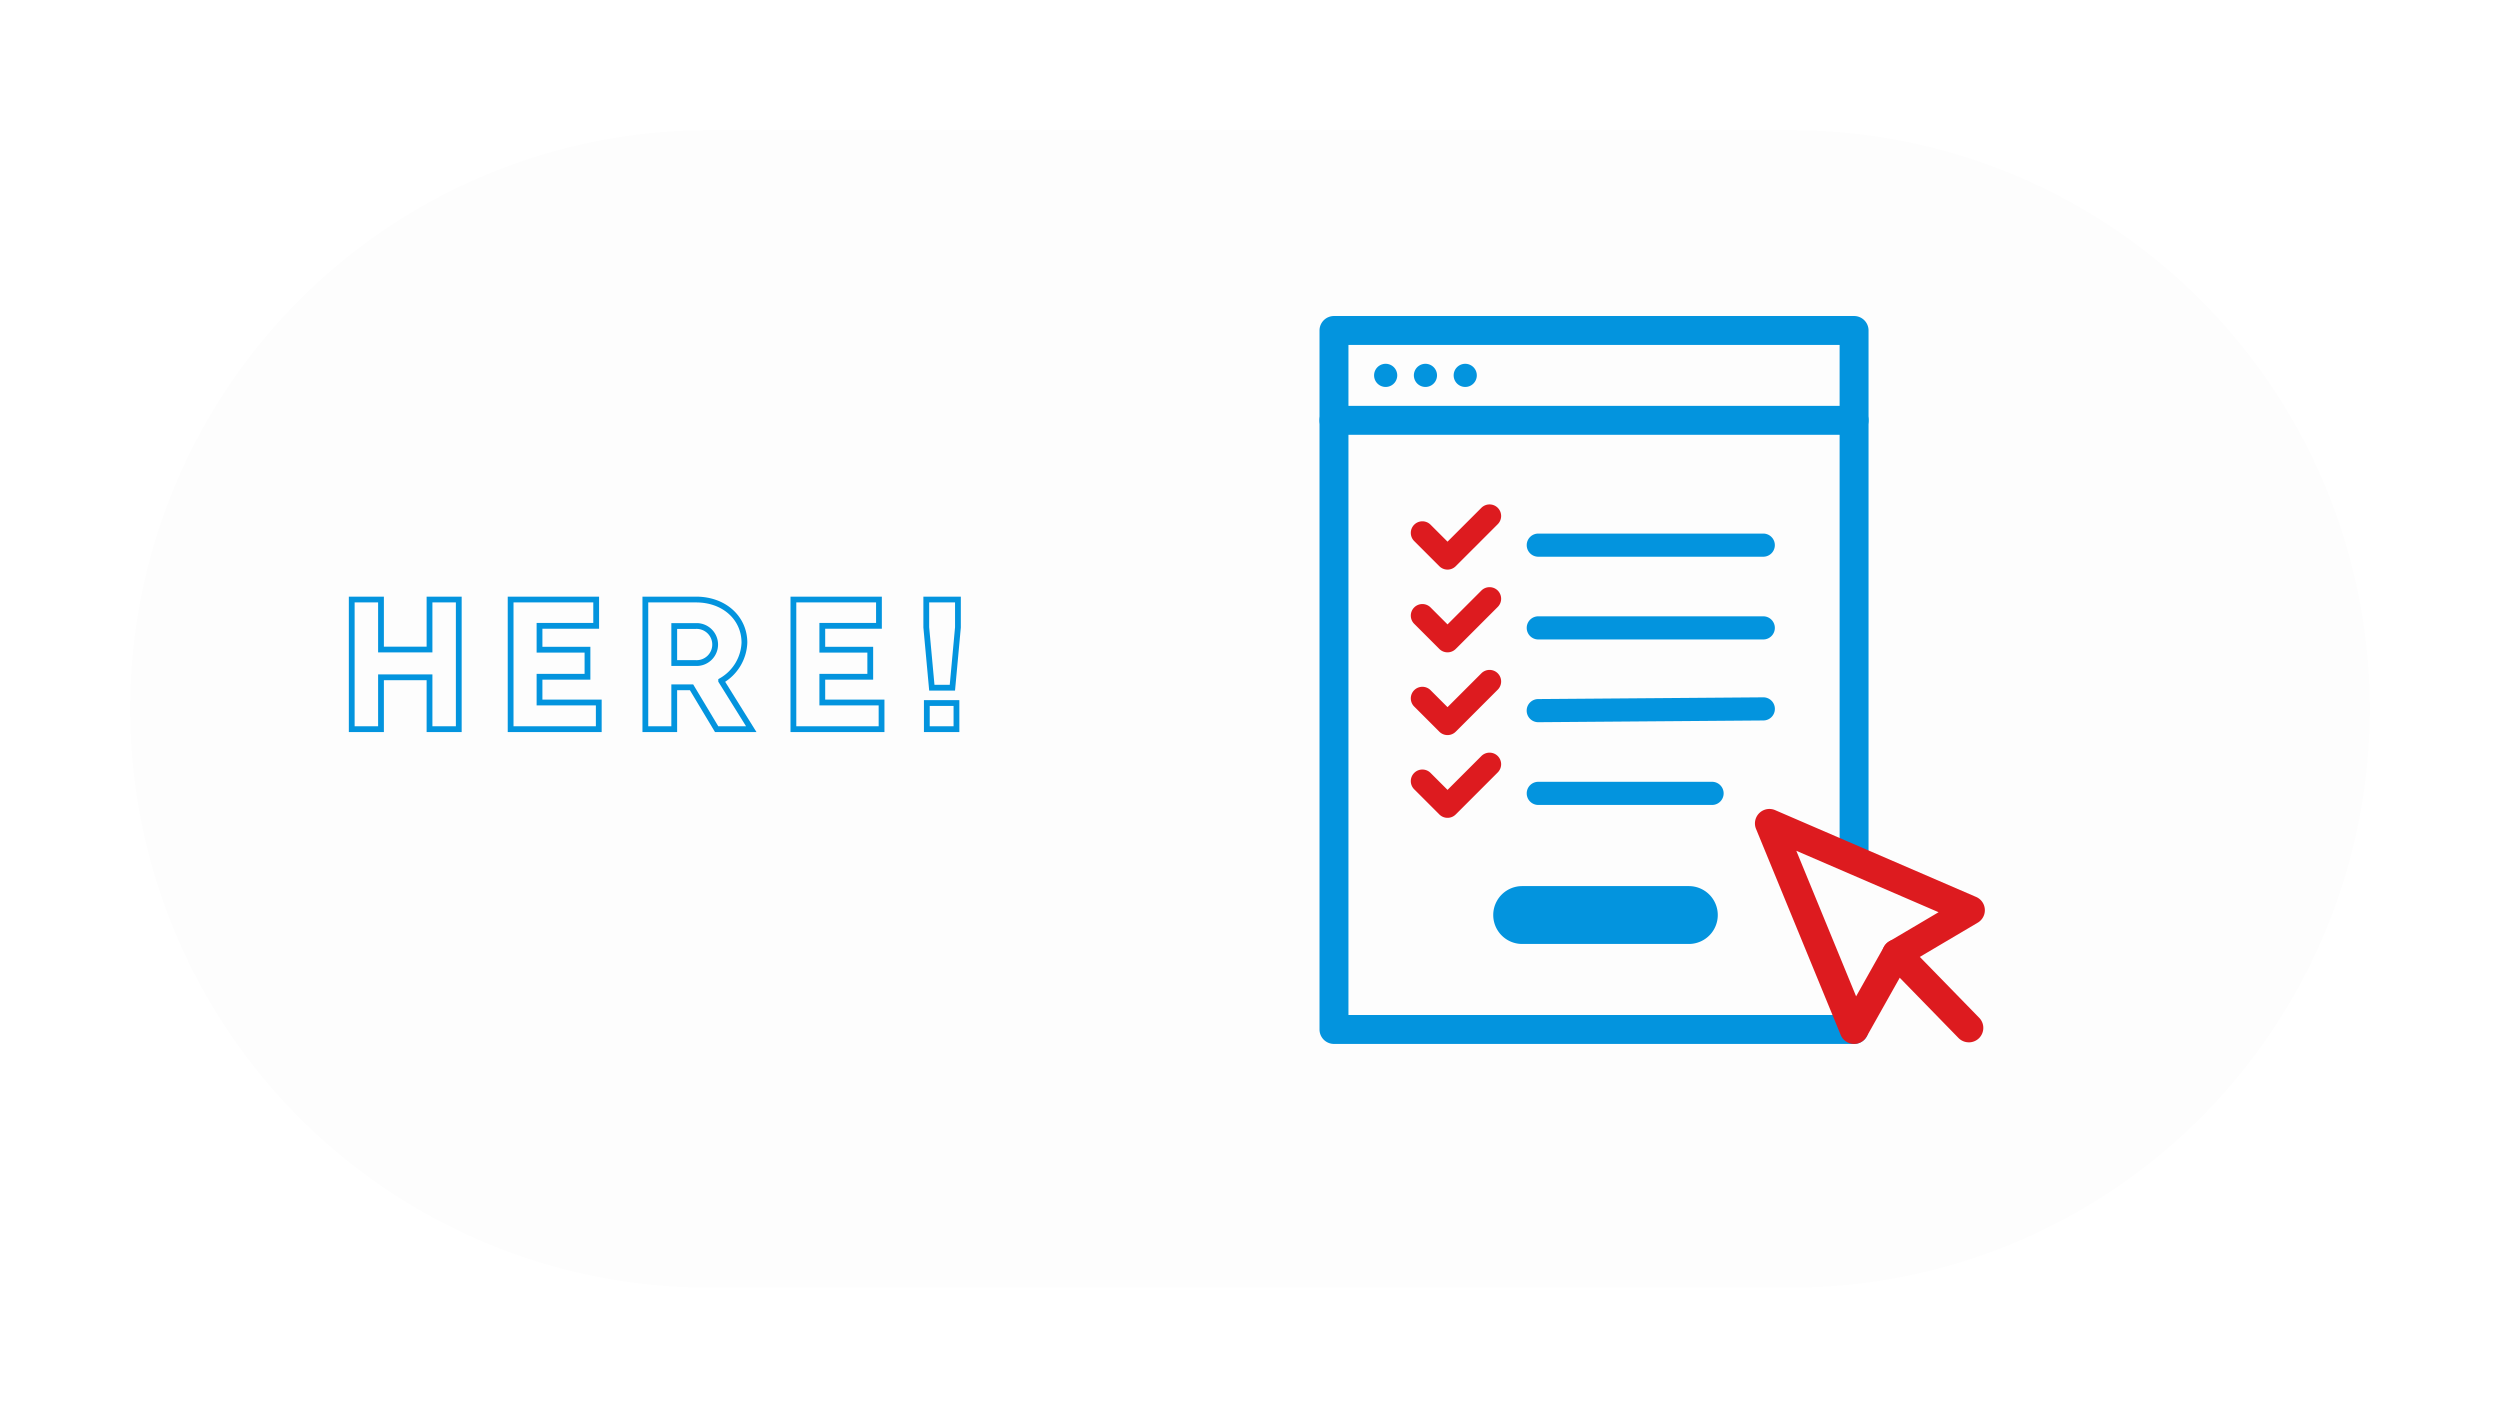 <svg xmlns="http://www.w3.org/2000/svg" xmlns:xlink="http://www.w3.org/1999/xlink" width="432" height="245" viewBox="0 0 432 245">
  <defs>
    <filter id="パス_7849" x="0" y="0" width="432" height="245" filterUnits="userSpaceOnUse">
      <feOffset dx="5" dy="5" input="SourceAlpha"/>
      <feGaussianBlur stdDeviation="7.5" result="blur"/>
      <feFlood flood-opacity="0.071"/>
      <feComposite operator="in" in2="blur"/>
      <feComposite in="SourceGraphic"/>
    </filter>
    <clipPath id="clip-path">
      <rect id="長方形_4321" data-name="長方形 4321" width="150" height="150" transform="translate(174 40)" fill="#fff" stroke="#707070" stroke-width="1"/>
    </clipPath>
    <clipPath id="clip-path-2">
      <rect id="長方形_4966" data-name="長方形 4966" width="114.977" height="125.784" fill="none"/>
    </clipPath>
  </defs>
  <g id="グループ_1500" data-name="グループ 1500" transform="translate(-163.5 -12.5)">
    <g transform="matrix(1, 0, 0, 1, 163.5, 12.5)" filter="url(#パス_7849)">
      <path id="パス_7849-2" data-name="パス 7849" d="M100,0H287a100,100,0,0,1,0,200H100A100,100,0,0,1,100,0Z" transform="translate(17.5 17.5)" fill="#fdfdfd"/>
    </g>
    <g id="マスクグループ_23" data-name="マスクグループ 23" transform="translate(197 15)" clip-path="url(#clip-path)">
      <g id="グループ_858" data-name="グループ 858" transform="translate(194.512 52.108)">
        <g id="グループ_857" data-name="グループ 857" clip-path="url(#clip-path-2)">
          <path id="パス_6263" data-name="パス 6263" d="M92.373,123.284l-2.5-6.083v3.583H5V5H89.873V92.915l5,2.159V2.5a2.5,2.5,0,0,0-2.5-2.5H2.5A2.5,2.5,0,0,0,0,2.5V123.284a2.5,2.5,0,0,0,2.5,2.5H92.373a2.5,2.5,0,0,0,2.5-2.5v-4.448Z" fill="#0394de"/>
          <path id="パス_6264" data-name="パス 6264" d="M92.374,125.784c-.051,0-.1,0-.153,0a2.5,2.5,0,0,1-2.16-1.545L75.43,88.628a2.5,2.5,0,0,1,3.3-3.245l34.734,15a2.5,2.5,0,0,1,.28,4.447l-12.175,7.193-7.02,12.489a2.5,2.5,0,0,1-2.179,1.274M82.389,92.407l10.335,25.152,4.819-8.574a2.515,2.515,0,0,1,.908-.927l8.523-5.035Z" fill="#dd1b1f"/>
          <path id="パス_6265" data-name="パス 6265" d="M112.2,125.506a2.494,2.494,0,0,1-1.79-.754L97.933,111.957a2.5,2.5,0,0,1,3.58-3.492l12.48,12.8a2.5,2.5,0,0,1-1.789,4.246" fill="#dd1b1f"/>
          <path id="パス_6266" data-name="パス 6266" d="M76.68,41.594H37.806a2,2,0,1,1,0-4H76.68a2,2,0,0,1,0,4" fill="#0394de"/>
          <path id="パス_6267" data-name="パス 6267" d="M13.43,10.257a2,2,0,1,1-2-2,2,2,0,0,1,2,2" fill="#0394de"/>
          <path id="パス_6268" data-name="パス 6268" d="M20.305,10.257a2,2,0,1,1-2-2,2,2,0,0,1,2,2" fill="#0394de"/>
          <path id="パス_6269" data-name="パス 6269" d="M27.181,10.257a2,2,0,1,1-2-2,2,2,0,0,1,2,2" fill="#0394de"/>
          <path id="パス_6270" data-name="パス 6270" d="M76.68,55.892H37.806a2,2,0,0,1,0-4H76.68a2,2,0,0,1,0,4" fill="#0394de"/>
          <path id="パス_6271" data-name="パス 6271" d="M37.806,70.19a2,2,0,0,1-.016-4l38.874-.3h.016a2,2,0,0,1,.016,4l-38.874.3Z" fill="#0394de"/>
          <path id="パス_6272" data-name="パス 6272" d="M63.82,108.509h-28.8a5,5,0,1,1,0-10h28.8a5,5,0,0,1,0,10" fill="#0394de"/>
          <path id="パス_6273" data-name="パス 6273" d="M92.373,20.523H2.5a2.5,2.5,0,0,1,0-5H92.373a2.5,2.5,0,0,1,0,5" fill="#0394de"/>
          <path id="パス_6274" data-name="パス 6274" d="M22.12,43.819a1.992,1.992,0,0,1-1.414-.586l-4.369-4.369a2,2,0,0,1,2.828-2.828l2.955,2.955,5.849-5.848A2,2,0,0,1,30.8,35.971l-7.263,7.262a1.992,1.992,0,0,1-1.414.586" fill="#dd1b1f"/>
          <path id="パス_6275" data-name="パス 6275" d="M22.12,58.117a1.992,1.992,0,0,1-1.414-.586l-4.369-4.369a2,2,0,0,1,2.828-2.828l2.955,2.955,5.849-5.848A2,2,0,0,1,30.8,50.269l-7.263,7.262a1.992,1.992,0,0,1-1.414.586" fill="#dd1b1f"/>
          <path id="パス_6276" data-name="パス 6276" d="M22.12,72.415a1.992,1.992,0,0,1-1.414-.586L16.337,67.46a2,2,0,0,1,2.828-2.828l2.955,2.955,5.849-5.848A2,2,0,0,1,30.8,64.567l-7.263,7.262a1.992,1.992,0,0,1-1.414.586" fill="#dd1b1f"/>
          <path id="パス_6277" data-name="パス 6277" d="M67.833,84.488H37.806a2,2,0,1,1,0-4H67.833a2,2,0,0,1,0,4" fill="#0394de"/>
          <path id="パス_6278" data-name="パス 6278" d="M22.12,86.713a1.992,1.992,0,0,1-1.414-.586l-4.369-4.369a2,2,0,0,1,2.828-2.828l2.955,2.955,5.849-5.848A2,2,0,0,1,30.8,78.865l-7.263,7.262a1.992,1.992,0,0,1-1.414.586" fill="#dd1b1f"/>
        </g>
      </g>
    </g>
    <path id="check" d="M3.28,0H8.336V-8.96H16.72V0h5.056V-22.4H16.72v8.64H8.336V-22.4H3.28ZM30.736,0H45.968V-4.608H35.728V-9.056h8.288v-4.672H35.728v-4.128H45.52V-22.4H30.736Zm23.28,0h4.992V-7.232H62L66.336,0H72.32l-5.2-8.352a7.933,7.933,0,0,0,4.016-6.592c0-4.256-3.488-7.456-8.352-7.456H54.016Zm4.992-11.424v-6.4H62.72a3.208,3.208,0,0,1,3.36,3.2,3.208,3.208,0,0,1-3.36,3.2ZM79.6,0H94.832V-4.608H84.592V-9.056H92.88v-4.672H84.592v-4.128h9.792V-22.4H79.6Zm23.92-7.168h3.552l.96-10.432v-4.8H102.56v4.8ZM102.656,0h5.12V-4.512h-5.12Z" transform="translate(221 138.5)" fill="none" stroke="#0394de" stroke-width="1"/>
  </g>
</svg>
